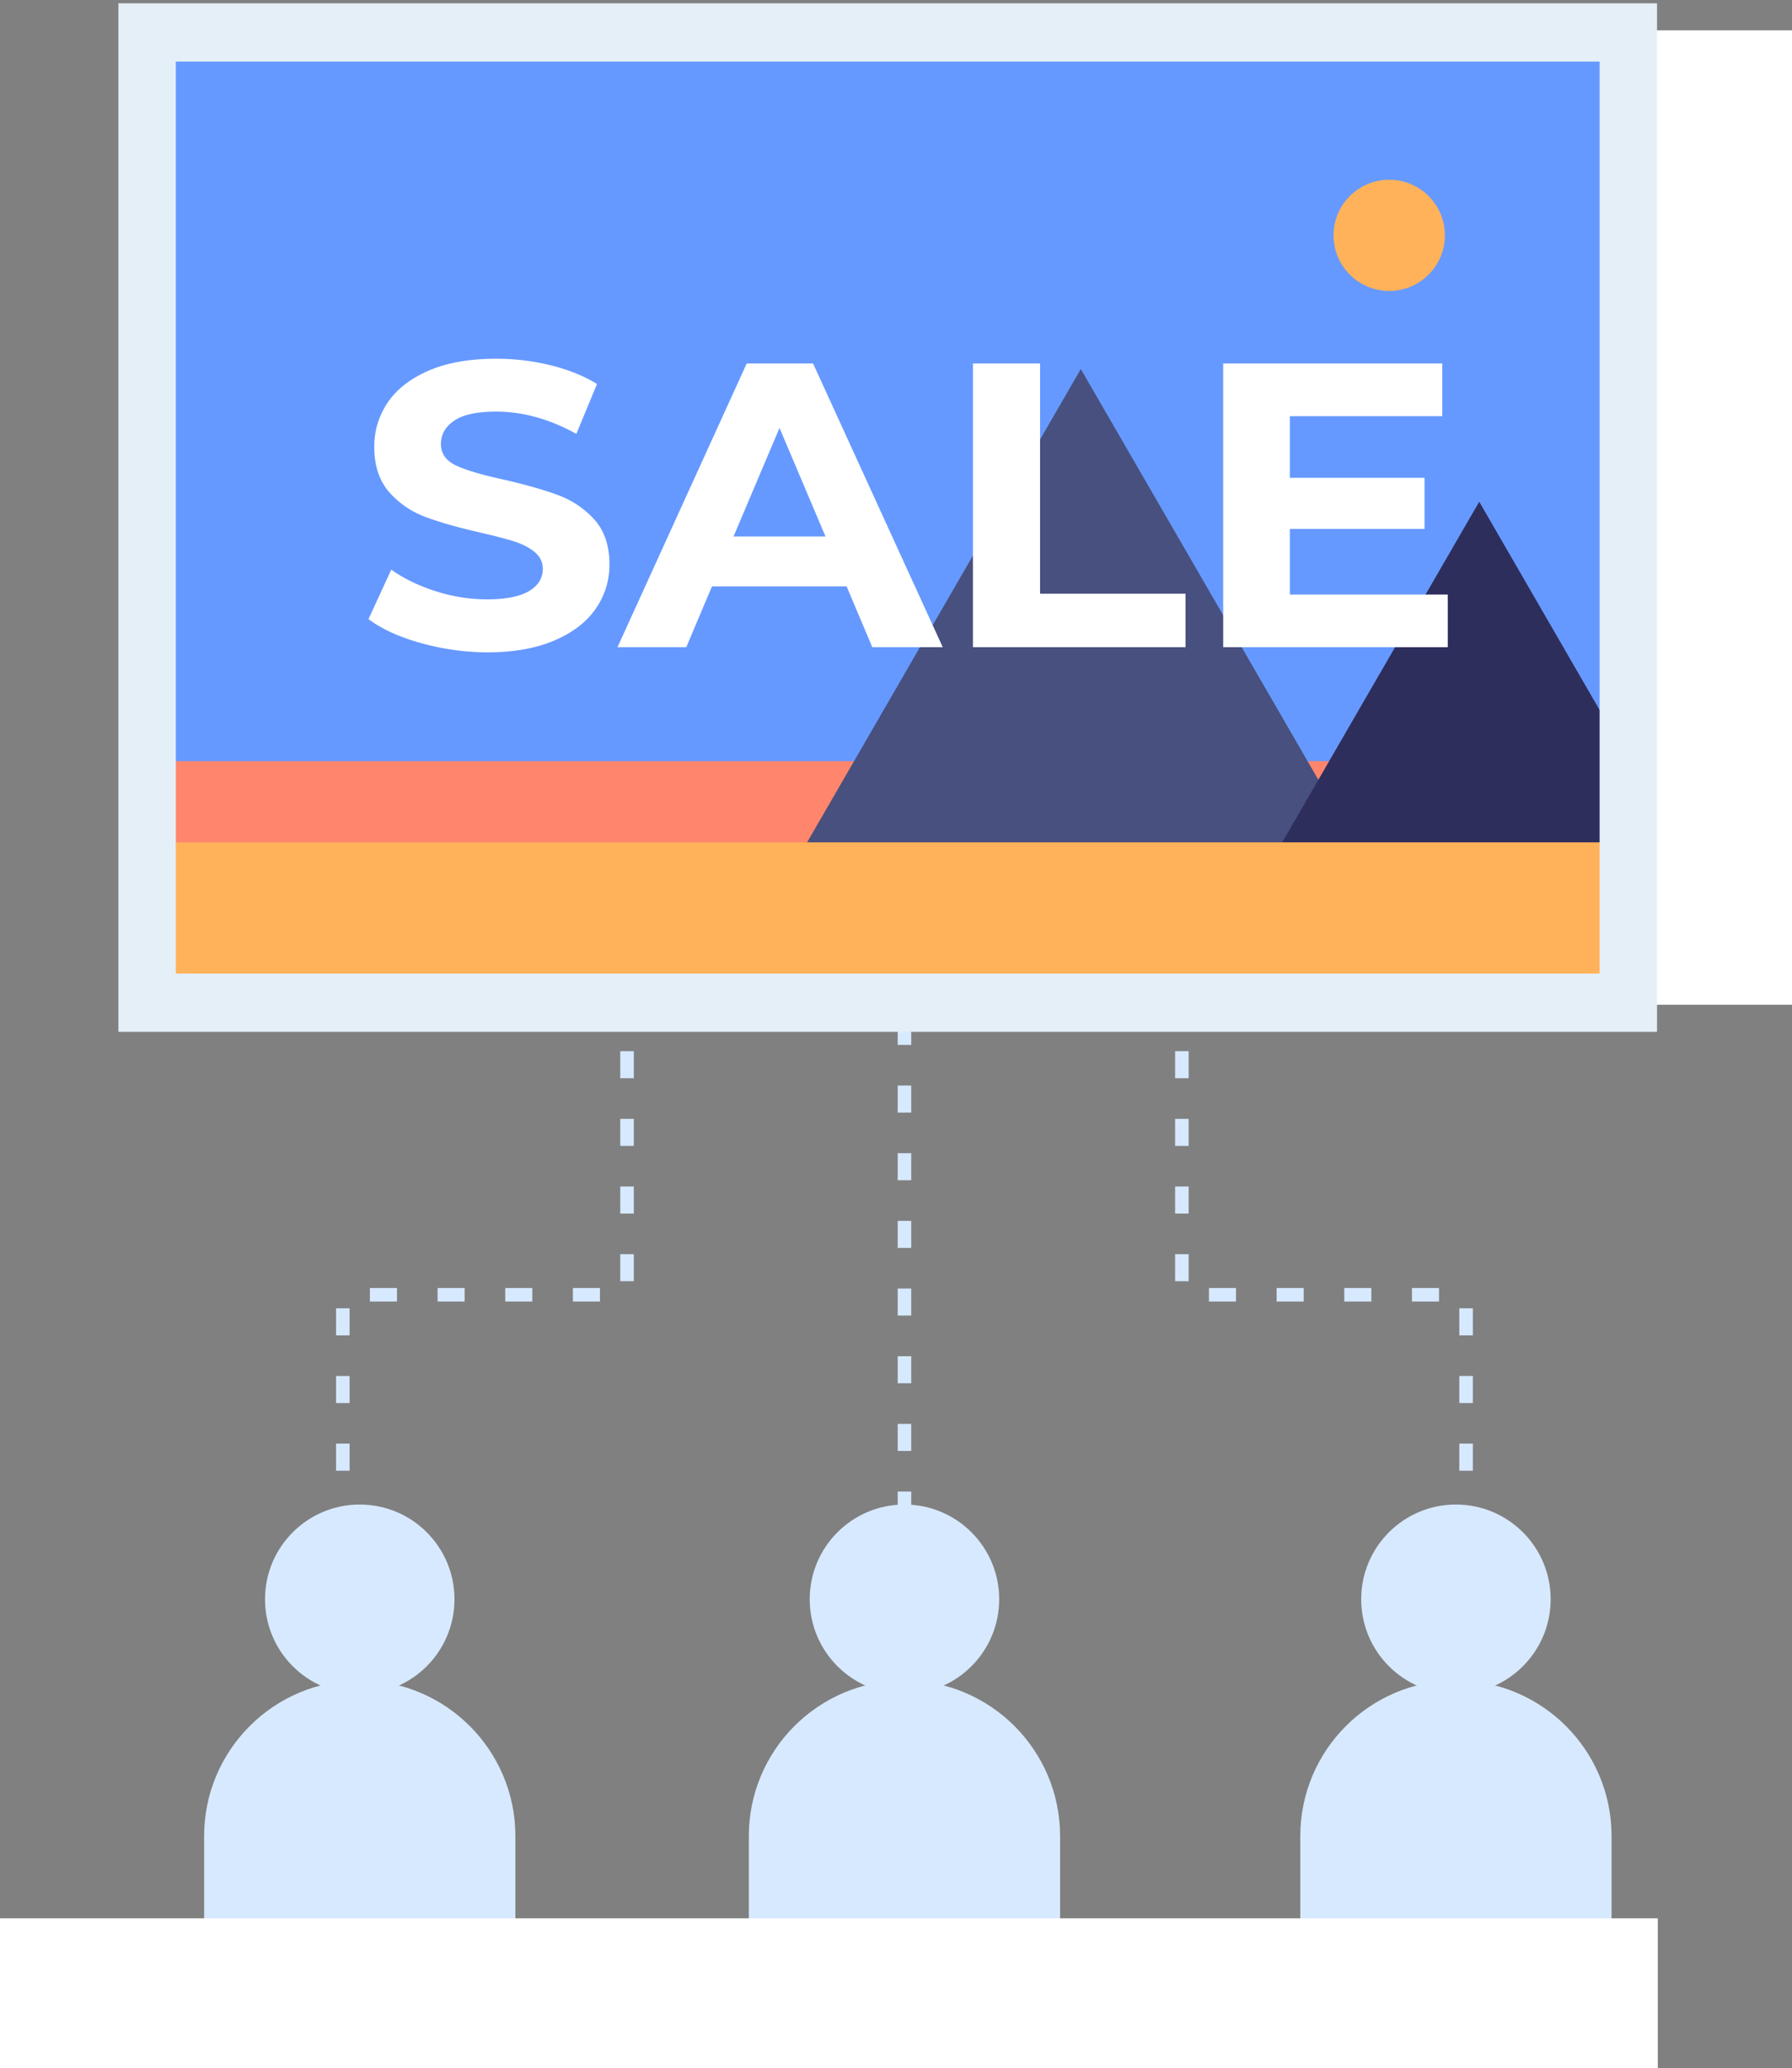 <svg width="227" height="262" xmlns="http://www.w3.org/2000/svg"><rect width="100%" height="100%" fill="#808080" stroke="none"/><g fill="none" fill-rule="evenodd"><g fill="#D7E9FF" fill-rule="nonzero"><g transform="translate(25 190.582)"><path d="M40.286 56.571H.857V42c0-10.886 8.829-19.714 19.714-19.714 10.886 0 19.715 8.828 19.715 19.714v14.571z"/><circle cx="20.571" cy="12" r="12"/></g><g transform="translate(163.857 190.582)"><path d="M40.286 56.571H.857V42c0-10.886 8.829-19.714 19.714-19.714 10.886 0 19.715 8.828 19.715 19.714v14.571z"/><circle cx="20.571" cy="12" r="12"/></g><path d="M115.429 218.08h-1.715v-3.429h1.715v3.429zm0-8.572h-1.715v-3.428h1.715v3.428zm0-8.571h-1.715v-3.429h1.715v3.429zm0-8.572h-1.715v-3.428h1.715v3.428zm0-8.571h-1.715v-3.429h1.715v3.429zm0-8.572h-1.715v-3.428h1.715v3.428zm0-8.571h-1.715v-3.429h1.715v3.429zm0-8.571h-1.715v-3.429h1.715v3.429zm0-8.572h-1.715v-3.428h1.715v3.428zm0-8.571h-1.715v-3.429h1.715v3.429zm0-8.572h-1.715v-3.428h1.715v3.428zm0-8.571h-1.715v-3.429h1.715v3.429zM44.286 236.011H42.57v-1.714h1.715v1.714zm0-6.857H42.57v-3.429h1.715v3.429zm0-8.572H42.57v-3.428h1.715v3.428zm0-8.571H42.57v-3.429h1.715v3.429zm0-8.571H42.57v-3.429h1.715v3.429zm0-8.572H42.57v-3.428h1.715v3.428zm0-8.571H42.57v-3.429h1.715v3.429zm0-8.572H42.57v-3.428h1.715v3.428zm0-8.571H42.57v-3.429h1.715v3.429zM76 164.868h-3.429v-1.714H76v1.714zm-8.571 0H64v-1.714h3.429v1.714zm-8.572 0H55.43v-1.714h3.428v1.714zm-8.571 0h-3.429v-1.714h3.429v1.714zm30-2.571H78.57v-3.429h1.715v3.429zm0-8.572H78.57v-3.428h1.715v3.428zm0-8.571H78.57v-3.429h1.715v3.429zm0-8.572H78.57v-3.428h1.715v3.428zm0-8.571H78.57v-3.429h1.715v3.429zm0-8.571H78.57v-3.429h1.715v3.429zM186.571 236.011h-1.714v-1.714h1.714v1.714zm0-6.857h-1.714v-3.429h1.714v3.429zm0-8.572h-1.714v-3.428h1.714v3.428zm0-8.571h-1.714v-3.429h1.714v3.429zm0-8.571h-1.714v-3.429h1.714v3.429zm0-8.572h-1.714v-3.428h1.714v3.428zm0-8.571h-1.714v-3.429h1.714v3.429zm0-8.572h-1.714v-3.428h1.714v3.428zm0-8.571h-1.714v-3.429h1.714v3.429zm-4.285-4.286h-3.429v-1.714h3.429v1.714zm-8.572 0h-3.428v-1.714h3.428v1.714zm-8.571 0h-3.429v-1.714h3.429v1.714zm-8.572 0h-3.428v-1.714h3.428v1.714zm-6-2.571h-1.714v-3.429h1.714v3.429zm0-8.572h-1.714v-3.428h1.714v3.428zm0-8.571h-1.714v-3.429h1.714v3.429zm0-8.572h-1.714v-3.428h1.714v3.428zm0-8.571h-1.714v-3.429h1.714v3.429zm0-8.571h-1.714v-3.429h1.714v3.429z"/><g transform="translate(94.571 190.582)"><path d="M39.714 56.571H.286V42C.286 31.114 9.114 22.286 20 22.286S39.714 31.114 39.714 42v14.571z"/><circle cx="20" cy="12" r="12"/></g></g><path fill="#69F" fill-rule="nonzero" d="M18.419 3.847h188.065v123.429H18.419z"/><path fill="#FF866C" fill-rule="nonzero" d="M18.419 96.418h188.065v18.857H18.419z"/><g transform="translate(94.645 22.703)" fill-rule="nonzero"><path fill="#47507E" d="M42.265 96.968H.093l21.086-36.46 21.086-36.46 21.086 36.46 21.086 36.46z"/><path fill="#2E2E5D" d="M92.737 96.968H60.284L76.5 68.91l16.236-28.058 16.217 28.058 16.236 28.058z"/><ellipse fill="#FFB259" cx="81.331" cy="7.109" rx="7.054" ry="7.043"/></g><path fill="#FFB259" fill-rule="nonzero" d="M18.419 106.704h188.065v18.857H18.419z"/><path fill="#FFF" fill-rule="nonzero" d="M227 127.274h-18.806V3.845H227z"/><path d="M209.903 130.703H15V.418h194.903v130.285zm-187.63-7.384H202.63V7.802H22.273v115.517z" fill="#E4EFF7" fill-rule="nonzero"/><g fill="#FFF" fill-rule="nonzero"><path d="M53.218 81.432c-2.712-.77-4.886-1.768-6.54-3.01l2.885-6.265c1.577 1.129 3.443 2.032 5.617 2.728a21.137 21.137 0 006.5 1.035c2.405 0 4.194-.358 5.348-1.054 1.154-.696 1.73-1.637 1.73-2.803 0-.866-.346-1.562-1.019-2.126-.673-.565-1.558-1.016-2.616-1.355-1.057-.338-2.52-.715-4.327-1.129-2.808-.64-5.097-1.298-6.867-1.956a11.374 11.374 0 01-4.597-3.123c-1.269-1.43-1.923-3.35-1.923-5.758 0-2.088.577-3.97 1.731-5.663 1.154-1.693 2.904-3.029 5.213-4.026 2.327-.997 5.173-1.486 8.52-1.486 2.347 0 4.635.282 6.867.827 2.23.546 4.193 1.336 5.885 2.371l-2.616 6.322c-3.385-1.882-6.79-2.823-10.174-2.823-2.385 0-4.136.377-5.27 1.13-1.135.752-1.712 1.75-1.712 2.972 0 1.223.654 2.145 1.962 2.747 1.308.602 3.308 1.185 6 1.768 2.79.64 5.098 1.299 6.867 1.957a11.61 11.61 0 014.597 3.086c1.27 1.41 1.923 3.311 1.923 5.7 0 2.051-.577 3.933-1.75 5.626-1.173 1.693-2.923 3.03-5.27 4.026-2.347.997-5.193 1.487-8.56 1.487a32.145 32.145 0 01-8.404-1.205zM107.246 74.283h-17.06l-3.251 7.695h-8.713L94.59 46.043h8.405l16.426 35.935h-8.925l-3.25-7.695zm-2.674-6.322l-5.828-13.753-5.828 13.753h11.656zM123.248 46.043h8.502v29.162h18.426v6.773h-26.928zM183.393 75.299v6.68h-28.447V46.042H182.7v6.679h-19.31v7.808h17.06v6.472h-17.06v8.316h20.003z"/></g><path fill="#FFF" d="M0 243h210v19H0z"/></g></svg>